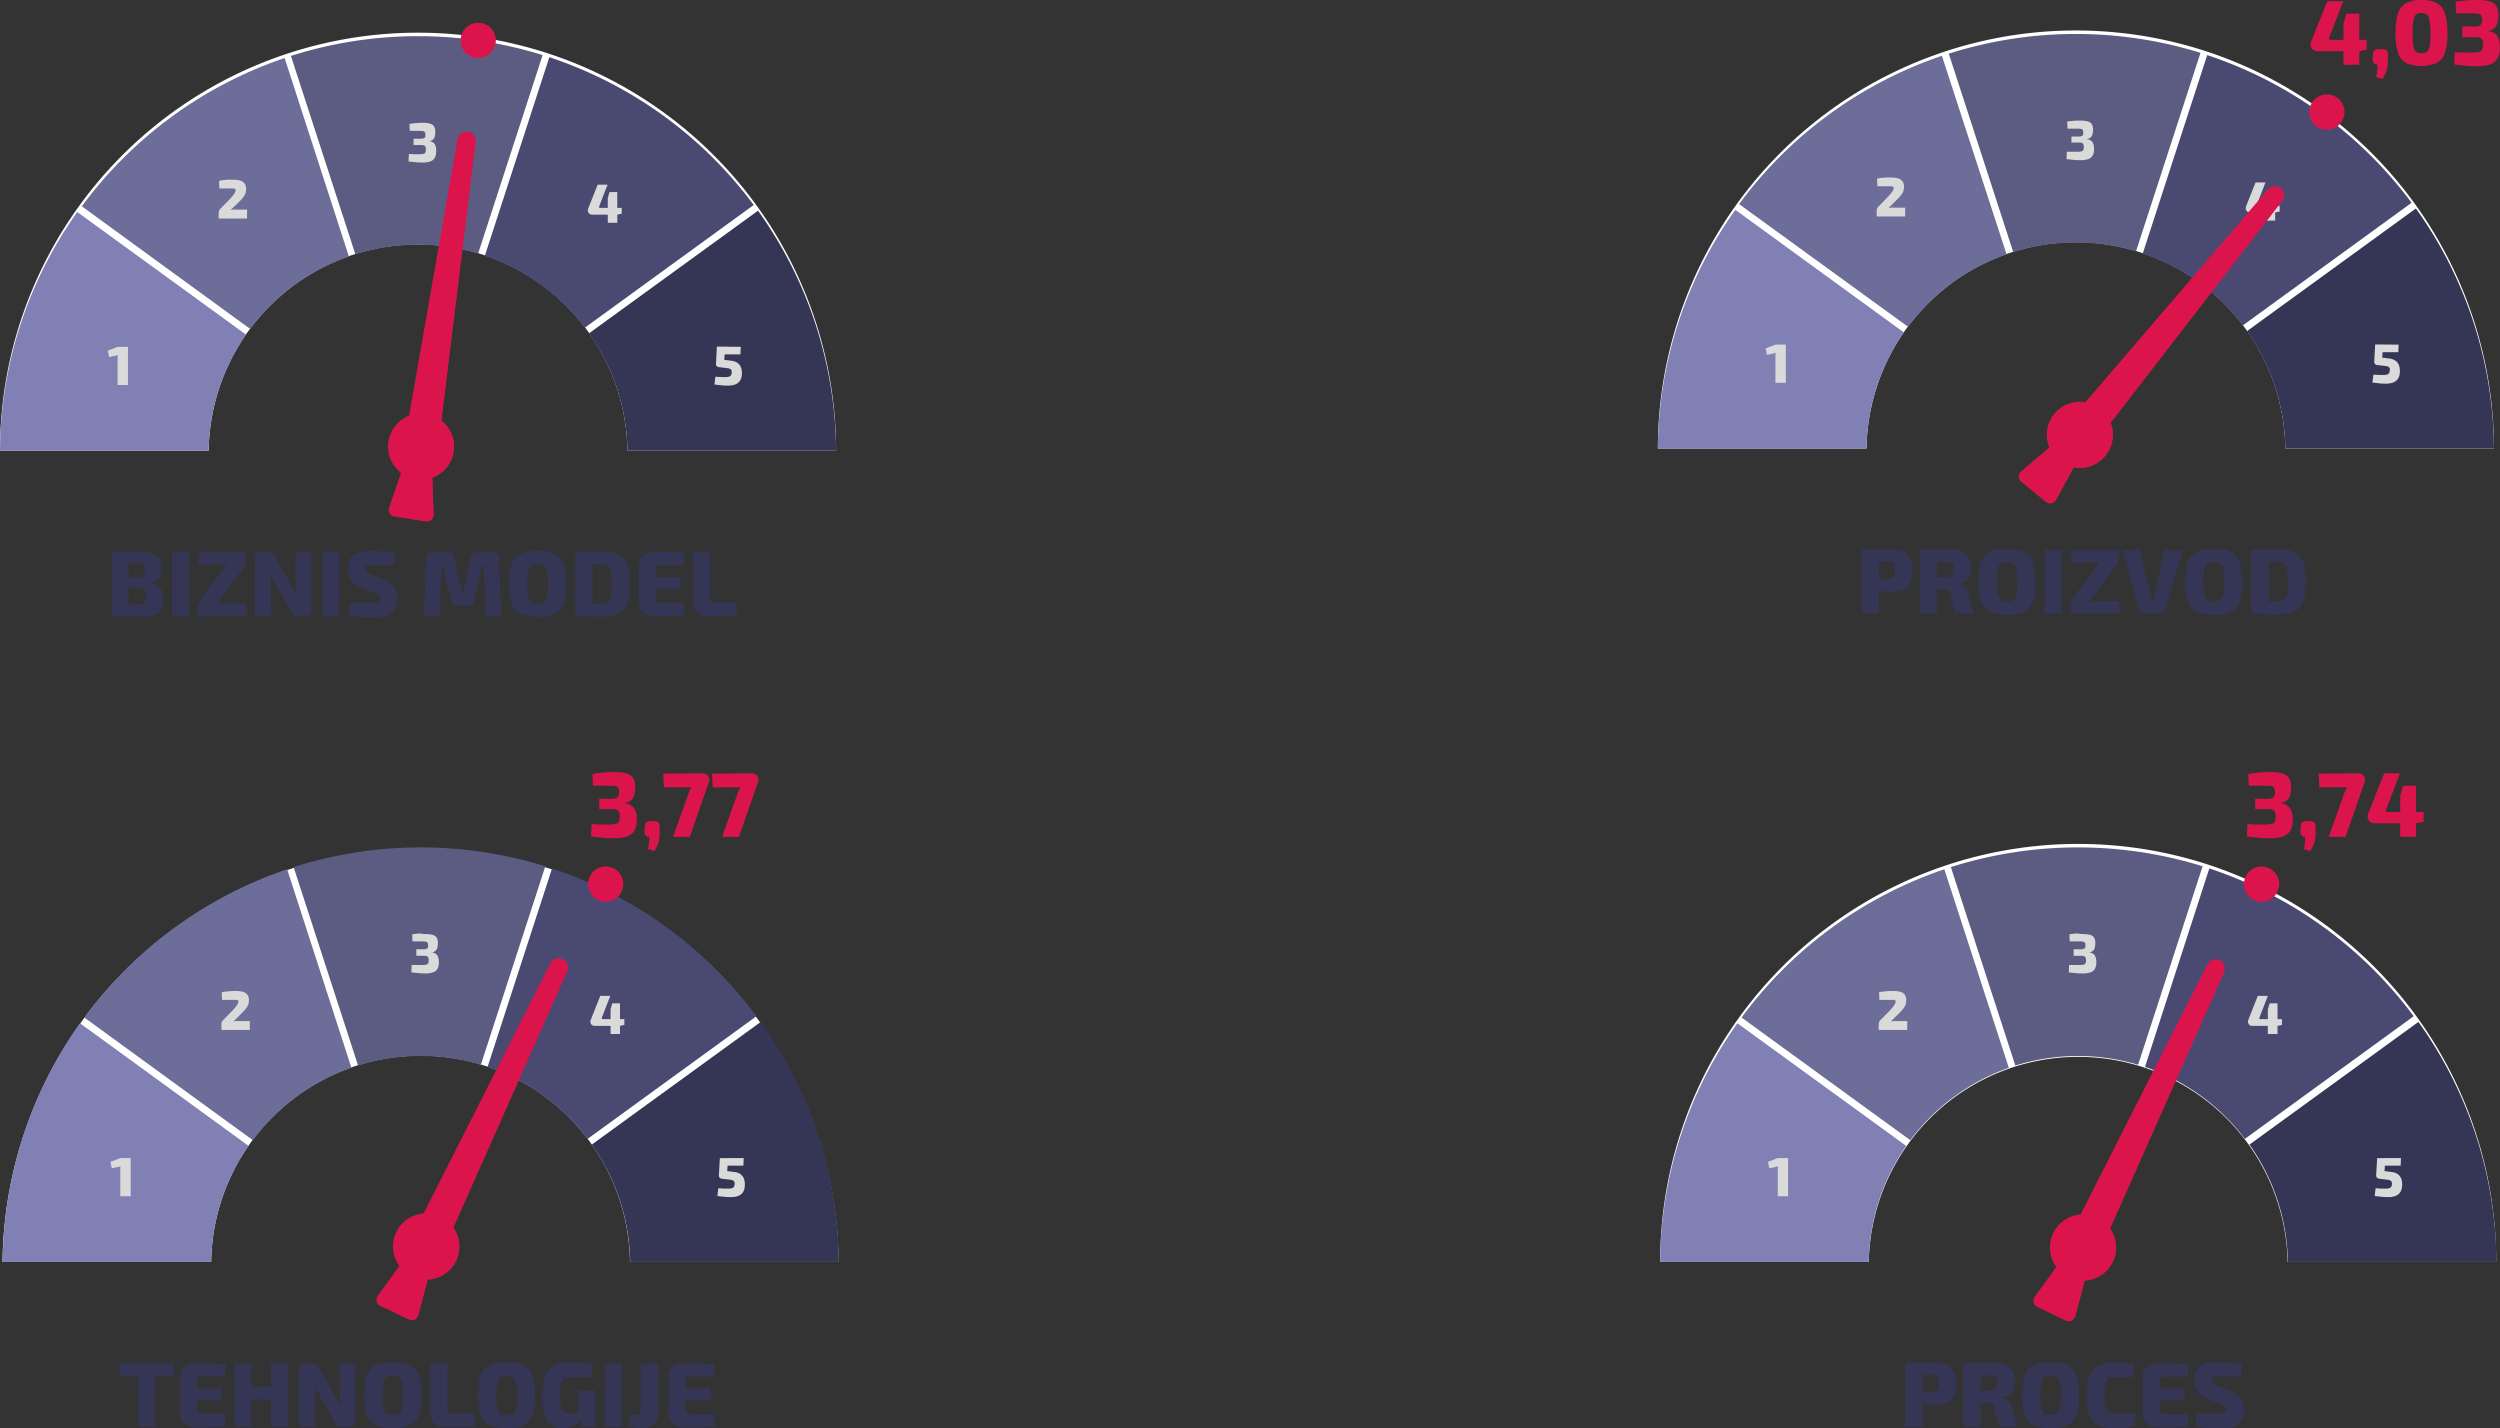 <svg xmlns="http://www.w3.org/2000/svg" viewBox="0 0 544.57 311.12"><rect x="0" y="0" width="544.57" height="311.12" fill="#333333" stroke="none"/><defs><style>.cls-1{isolation:isolate;}.cls-2{fill:#fff;}.cls-3{fill:#8080b5;}.cls-4{fill:#353555;}.cls-5{fill:#494972;}.cls-6{fill:#6d6d99;}.cls-7{fill:#5c5c82;}.cls-8{fill:#db154b;}.cls-9{mix-blend-mode:multiply;}.cls-10{fill:#dadada;}</style></defs><g class="cls-1"><g id="Layer_2" data-name="Layer 2"><g id="Layer_1-2" data-name="Layer 1"><path class="cls-2" d="M45.45,98.18a45.62,45.62,0,0,1,91.23,0h45.44A91.06,91.06,0,0,0,0,98.18Z"/><path class="cls-3" d="M0,98.18H45.45A45.35,45.35,0,0,1,53.6,72.9L16.83,46.18A90.59,90.59,0,0,0,0,98.18Z"/><path class="cls-4" d="M128.32,72.6a45.47,45.47,0,0,1,8.36,25.58h45.44a90.7,90.7,0,0,0-17-52.29Z"/><path class="cls-5" d="M105.62,55.69a45.76,45.76,0,0,1,21.79,15.68l36.77-26.72a91.26,91.26,0,0,0-44.52-32.19Z"/><path class="cls-6" d="M54.5,71.65A45.69,45.69,0,0,1,76,55.88l-14-43.24a91.28,91.28,0,0,0-44.18,32.3Z"/><path class="cls-7" d="M77.41,55.4a45.82,45.82,0,0,1,26.74-.17L118.2,12a91.38,91.38,0,0,0-54.83.18Z"/><path class="cls-8" d="M101.91,28.73a2,2,0,0,0-2.27,1.68L89.11,90.55A7.21,7.21,0,0,0,87.37,103l-2.62,7.6a1.46,1.46,0,0,0,1.16,1.92l3.43.51,3.43.51a1.45,1.45,0,0,0,1.67-1.49l-.29-8a7.2,7.2,0,0,0,2-12.45L103.58,31A2,2,0,0,0,101.91,28.73Z"/><g class="cls-9"><path class="cls-8" d="M94.15,104.05l.29,8a1.45,1.45,0,0,1-1.67,1.49l-3.43-.51,12.57-84.34A2,2,0,0,1,103.59,31L96.12,91.6a7.2,7.2,0,0,1-2,12.45Z"/></g><path class="cls-4" d="M30,120.14a11.85,11.85,0,0,1,3,.31,2.61,2.61,0,0,1,1.59,1.1,4.19,4.19,0,0,1,.49,2.2,3.66,3.66,0,0,1-.58,2.25,2.49,2.49,0,0,1-1.91.89V127a3,3,0,0,1,2.3,1.07,4.54,4.54,0,0,1,.65,2.6,4,4,0,0,1-.51,2.2A2.7,2.7,0,0,1,33.46,134a10.07,10.07,0,0,1-2.77.31H28.2c-.72,0-1.37,0-2-.05s-1.2-.06-1.83-.1l.3-2.52,1.95,0,3.36,0a3.57,3.57,0,0,0,1.11-.13.86.86,0,0,0,.54-.51,3,3,0,0,0,.15-1.08,3.07,3.07,0,0,0-.16-1.14.91.91,0,0,0-.55-.55,3,3,0,0,0-1.13-.16H24.68v-2.26h5.25a3,3,0,0,0,1-.12.76.76,0,0,0,.48-.46,2.75,2.75,0,0,0,.14-1,2.61,2.61,0,0,0-.14-1,.74.74,0,0,0-.5-.44,3.43,3.43,0,0,0-1-.11h-2.1c-.61,0-1.15,0-1.64,0s-1,0-1.41.07l-.3-2.53c.57,0,1.13-.09,1.66-.11l1.77,0Zm-2,.16v13.82H24.4V120.3Z"/><path class="cls-4" d="M41.18,120.3v13.82H37.46V120.3Z"/><path class="cls-4" d="M49.37,123l4.15,0-6.31,8.43-4.14,0Zm4.33,8.43v2.7H43.07v-2.7Zm-.18-11.12V123H43.25V120.3Z"/><path class="cls-4" d="M67.78,120.3v12.5a1.16,1.16,0,0,1-1.3,1.32H64.8a1.25,1.25,0,0,1-.9-.28,3.48,3.48,0,0,1-.59-.82l-3.38-5.89q-.24-.5-.48-1.08a8.38,8.38,0,0,1-.4-1.16h-.18c.05.39.09.78.13,1.19s0,.8,0,1.17v6.87H55.54V121.63a1.17,1.17,0,0,1,1.32-1.33h1.67a1.24,1.24,0,0,1,.88.28,4.26,4.26,0,0,1,.6.83l3.24,5.66a10.47,10.47,0,0,1,.54,1.06c.18.39.34.8.5,1.23h.18c0-.42-.07-.82-.1-1.23s0-.8,0-1.2l0-6.63Z"/><path class="cls-4" d="M73.93,120.3v13.82H70.2V120.3Z"/><path class="cls-4" d="M81.28,120c.71,0,1.49.06,2.34.14a11.5,11.5,0,0,1,2.48.51l-.24,2.44-2.15,0c-.85,0-1.68,0-2.49,0-.31,0-.57,0-.77,0a1.46,1.46,0,0,0-.5.12.49.49,0,0,0-.27.26,1,1,0,0,0-.08.47.89.89,0,0,0,.29.73,3.12,3.12,0,0,0,1,.51l2.58,1a5,5,0,0,1,2.35,1.63,4.33,4.33,0,0,1,.67,2.52,5.89,5.89,0,0,1-.28,2,2.51,2.51,0,0,1-.91,1.26,4.16,4.16,0,0,1-1.66.68,12.27,12.27,0,0,1-2.55.22c-.47,0-1.15,0-2.06-.1a18,18,0,0,1-3-.52l.22-2.64,2.13.05,1.63,0h1.09a5.55,5.55,0,0,0,1-.07.77.77,0,0,0,.5-.26,1,1,0,0,0,.14-.55,1.16,1.16,0,0,0-.1-.54.77.77,0,0,0-.35-.34,3.38,3.38,0,0,0-.67-.28l-2.77-1.11a5.23,5.23,0,0,1-2.32-1.62,4.14,4.14,0,0,1-.68-2.46,5.38,5.38,0,0,1,.3-2,2.62,2.62,0,0,1,.93-1.21,4.35,4.35,0,0,1,1.67-.63A14.93,14.93,0,0,1,81.28,120Z"/><path class="cls-4" d="M107.33,120.3a1.21,1.21,0,0,1,1.35,1.33l.52,12.49h-3.43l-.44-11H105l-1.76,7.75a1.3,1.3,0,0,1-1.44,1.16H99.7a1.34,1.34,0,0,1-1.46-1.16l-1.76-7.75h-.32l-.38,11H92.35l.5-12.49a1.22,1.22,0,0,1,1.35-1.33h3.36A1.31,1.31,0,0,1,99,121.49l1.36,6.14c.07.33.13.66.17,1s.09.68.13,1h.22c.06-.35.1-.69.14-1s.1-.68.16-1l1.33-6.12a1.31,1.31,0,0,1,1.44-1.19Z"/><path class="cls-4" d="M117.13,120a10.94,10.94,0,0,1,2.9.34,4,4,0,0,1,1.92,1.16,4.69,4.69,0,0,1,1.06,2.19,18.73,18.73,0,0,1,0,7,4.68,4.68,0,0,1-1.06,2.2,4,4,0,0,1-1.92,1.15,12.54,12.54,0,0,1-5.8,0,4,4,0,0,1-1.93-1.15,4.77,4.77,0,0,1-1.06-2.2,19.3,19.3,0,0,1,0-7,4.78,4.78,0,0,1,1.06-2.19,4,4,0,0,1,1.93-1.16A11,11,0,0,1,117.13,120Zm0,2.87a2.31,2.31,0,0,0-1.38.36,2.14,2.14,0,0,0-.69,1.3,17.86,17.86,0,0,0,0,5.33,2.17,2.17,0,0,0,.69,1.3,2.81,2.81,0,0,0,2.75,0,2.07,2.07,0,0,0,.68-1.3,18.79,18.79,0,0,0,0-5.33,2,2,0,0,0-.68-1.3A2.3,2.3,0,0,0,117.13,122.89Z"/><path class="cls-4" d="M131,120.1a11,11,0,0,1,2.89.34,4,4,0,0,1,1.92,1.15,4.75,4.75,0,0,1,1.06,2.17,18.25,18.25,0,0,1,0,6.91,4.8,4.8,0,0,1-1.06,2.17A4,4,0,0,1,133.9,134a10.56,10.56,0,0,1-2.89.34q-1.66,0-3.06-.06c-.93,0-1.8-.08-2.63-.14l1.54-2.7c.48,0,1.07.07,1.78.09s1.5,0,2.37,0a2.25,2.25,0,0,0,1.35-.36,2.17,2.17,0,0,0,.69-1.3,17.86,17.86,0,0,0,0-5.33,2.14,2.14,0,0,0-.69-1.3,2.25,2.25,0,0,0-1.35-.36h-4l-1.68-2.59,2.63-.14C128.87,120.12,129.88,120.1,131,120.1Zm-1.93.2v13.82h-3.76V120.3Z"/><path class="cls-4" d="M142.2,120.24h2.37c.81,0,1.61,0,2.39.05s1.5.09,2.15.17l-.18,2.69h-5.17a.92.92,0,0,0-.68.23.82.82,0,0,0-.24.63v6.41a.82.82,0,0,0,.24.63,1,1,0,0,0,.68.23h5.17l.18,2.68c-.65.07-1.37.12-2.15.15s-1.58.06-2.39.06H142.2a3.09,3.09,0,0,1-2.24-.82,2.8,2.8,0,0,1-.86-2.14v-8a2.82,2.82,0,0,1,.86-2.16A3.13,3.13,0,0,1,142.2,120.24Zm-2.74,5.49h8.75v2.55h-8.75Z"/><path class="cls-4" d="M154.68,120.3v10a.77.77,0,0,0,.26.63,1,1,0,0,0,.7.23h4.73l.18,2.82a31.63,31.63,0,0,1-3.17.21l-3.28,0a3.16,3.16,0,0,1-2.34-.84,3,3,0,0,1-.83-2.18V120.3Z"/><path class="cls-10" d="M27.87,75.55v8.32H25.62V78.35c0-.17,0-.34,0-.5a2.64,2.64,0,0,1,.08-.49l-1.94.42-.27-1.41,2.12-.82Z"/><path class="cls-10" d="M50.68,39.15a6.4,6.4,0,0,1,1.56.16,1.93,1.93,0,0,1,1,.6,1.88,1.88,0,0,1,.37,1.25,3.47,3.47,0,0,1-.1.82,2.54,2.54,0,0,1-.38.78,8.43,8.43,0,0,1-.84,1l-2.06,2a3.78,3.78,0,0,1,.57-.1,4,4,0,0,1,.6,0h2.42V47.6H47.64V46.45a1.55,1.55,0,0,1,.07-.5,1.5,1.5,0,0,1,.24-.42l1.89-1.93a11.79,11.79,0,0,0,1.1-1.27,1.73,1.73,0,0,0,.39-.91.31.31,0,0,0-.1-.25.59.59,0,0,0-.3-.11,3.64,3.64,0,0,0-.52,0H49.6l-.81,0-1,0-.08-1.67q.61-.12,1.11-.18c.34,0,.65-.06,1-.07S50.39,39.15,50.68,39.15Z"/><path class="cls-10" d="M92,26.75a6.57,6.57,0,0,1,1.65.17,1.51,1.51,0,0,1,.89.6,2.07,2.07,0,0,1,.28,1.17,4,4,0,0,1-.11,1,1.41,1.41,0,0,1-.39.71,1.51,1.51,0,0,1-.84.35v0a1.71,1.71,0,0,1,1.22.63A2.76,2.76,0,0,1,95,32.92a3,3,0,0,1-.28,1.42,1.72,1.72,0,0,1-.94.81A5.28,5.28,0,0,1,92,35.4c-.5,0-1,0-1.52-.07s-1-.1-1.49-.16l.07-1.62c.35,0,.66,0,.91.05l.72,0h.68a3.63,3.63,0,0,0,.85-.08.58.58,0,0,0,.42-.29,1.37,1.37,0,0,0,.12-.64A1.75,1.75,0,0,0,92.7,32a.59.59,0,0,0-.32-.32,1.67,1.67,0,0,0-.7-.09H90.09V30.22h1.59a1.6,1.6,0,0,0,.55-.07.53.53,0,0,0,.42-.47,2.25,2.25,0,0,0,0-.38,1,1,0,0,0-.11-.5.46.46,0,0,0-.33-.23,2.83,2.83,0,0,0-.67-.06H89.26L89.19,27c.47-.08.93-.14,1.4-.18S91.51,26.75,92,26.75Z"/><path class="cls-10" d="M132.35,40.22l-1.83,4.72a.24.24,0,0,0,0,.25.27.27,0,0,0,.22.09h4.69v1.27l-1,.21H129a.93.93,0,0,1-.58-.18.85.85,0,0,1-.33-.47.93.93,0,0,1,0-.59l2.1-5.3Zm2.11,1.62v6.69h-2.07V43.14l.37-1.3Z"/><path class="cls-10" d="M161.36,75.55l-.08,1.65h-3.43l-.08,1.18,1.39.18a3.43,3.43,0,0,1,1.21.32,2.11,2.11,0,0,1,1.13,1.45,4.37,4.37,0,0,1,.11,1,4,4,0,0,1-.14,1,2.17,2.17,0,0,1-.49.86,2.29,2.29,0,0,1-.93.59,4.42,4.42,0,0,1-1.48.21c-.41,0-.88,0-1.39-.06s-1-.1-1.56-.18l.21-1.69,1.16.07c.37,0,.7,0,1,0a2.69,2.69,0,0,0,.85-.1.75.75,0,0,0,.41-.32,1.19,1.19,0,0,0,.13-.54.92.92,0,0,0-.06-.49.57.57,0,0,0-.25-.3,1.36,1.36,0,0,0-.47-.17c-.2,0-.43-.06-.72-.08l-1.3-.16a.7.7,0,0,1-.47-.24.68.68,0,0,1-.16-.49l.21-3.75Z"/><circle class="cls-8" cx="104.17" cy="8.8" r="3.84"/><path class="cls-2" d="M406.58,97.7a45.62,45.62,0,0,1,91.23,0h45.44a91.06,91.06,0,0,0-182.12,0Z"/><path class="cls-3" d="M361.13,97.7h45.45a45.35,45.35,0,0,1,8.15-25.28L378,45.7A90.62,90.62,0,0,0,361.13,97.7Z"/><path class="cls-4" d="M489.45,72.13a45.41,45.41,0,0,1,8.36,25.57h45.44a90.63,90.63,0,0,0-17-52.29Z"/><path class="cls-5" d="M466.75,55.21a45.82,45.82,0,0,1,21.79,15.68l36.77-26.72A91.26,91.26,0,0,0,480.79,12Z"/><path class="cls-6" d="M415.63,71.18a45.56,45.56,0,0,1,21.46-15.77L423,12.16a91.28,91.28,0,0,0-44.18,32.3Z"/><path class="cls-7" d="M438.54,54.92a45.82,45.82,0,0,1,26.74-.17l14.05-43.24a91.58,91.58,0,0,0-54.83.18Z"/><path class="cls-4" d="M411.12,119.62a10,10,0,0,1,3.26.42,2.82,2.82,0,0,1,1.69,1.41,6.44,6.44,0,0,1,.5,2.8,6.8,6.8,0,0,1-.47,2.8,2.69,2.69,0,0,1-1.56,1.39,8.45,8.45,0,0,1-2.9.4c-.64,0-1.28,0-1.91-.09s-1.23-.14-1.77-.24-1-.21-1.41-.32a5.68,5.68,0,0,1-.8-.29l.06-1.77H411a3.2,3.2,0,0,0,1.08-.17.89.89,0,0,0,.53-.56,3.44,3.44,0,0,0,.15-1.15,3.64,3.64,0,0,0-.15-1.18.91.91,0,0,0-.53-.57,3,3,0,0,0-1.08-.15l-3.32,0c-.93,0-1.55,0-1.89.08l-.3-2.62c.59-.07,1.14-.12,1.66-.14s1.09,0,1.71,0Zm-1.82.21v13.81h-3.77V119.83Z"/><path class="cls-4" d="M423.82,119.62A10.61,10.61,0,0,1,427,120a3.07,3.07,0,0,1,1.79,1.27,4.64,4.64,0,0,1,.57,2.51,4.75,4.75,0,0,1-.25,1.6,2.38,2.38,0,0,1-.85,1.17,3.25,3.25,0,0,1-1.64.58v.12a2.3,2.3,0,0,1,.81.24,2.19,2.19,0,0,1,.8.65,2.69,2.69,0,0,1,.53,1.23l1.15,4.26h-3.95l-1-4.14a1.33,1.33,0,0,0-.44-.85,1.55,1.55,0,0,0-.88-.21c-1,0-1.76,0-2.39,0l-1.59,0-1.23-.06.06-2.63h5.25a3.25,3.25,0,0,0,1.11-.14.9.9,0,0,0,.55-.51,3.43,3.43,0,0,0,0-2.07.91.91,0,0,0-.55-.5,3.53,3.53,0,0,0-1.11-.14l-3.36,0c-.91,0-1.54,0-1.87.06l-.3-2.6c.59-.07,1.14-.12,1.66-.14s1.09,0,1.71,0Zm-1.93.21v13.81h-3.68V119.83Z"/><path class="cls-4" d="M437.2,119.54a10.5,10.5,0,0,1,2.9.35A4,4,0,0,1,442,121a4.69,4.69,0,0,1,1.06,2.19,19.3,19.3,0,0,1,0,7,4.68,4.68,0,0,1-1.06,2.2,4,4,0,0,1-1.92,1.15,12.54,12.54,0,0,1-5.8,0,4,4,0,0,1-1.93-1.15,4.68,4.68,0,0,1-1.06-2.2,19.3,19.3,0,0,1,0-7,4.69,4.69,0,0,1,1.06-2.19,4,4,0,0,1,1.93-1.15A10.5,10.5,0,0,1,437.2,119.54Zm0,2.87a2.31,2.31,0,0,0-1.38.36,2.14,2.14,0,0,0-.69,1.3,17.86,17.86,0,0,0,0,5.33,2.14,2.14,0,0,0,.69,1.3,2.81,2.81,0,0,0,2.75,0,2.09,2.09,0,0,0,.68-1.3,18.79,18.79,0,0,0,0-5.33,2.09,2.09,0,0,0-.68-1.3A2.3,2.3,0,0,0,437.2,122.41Z"/><path class="cls-4" d="M449.13,119.83v13.81h-3.72V119.83Z"/><path class="cls-4" d="M457.32,122.51l4.15,0L455.16,131l-4.15,0Zm4.33,8.43v2.7H451v-2.7Zm-.18-11.11v2.7H451.19v-2.7Z"/><path class="cls-4" d="M475.39,119.83l-3.55,12.79a1.29,1.29,0,0,1-.47.74,1.26,1.26,0,0,1-.83.28H467.2a1.33,1.33,0,0,1-.86-.28,1.26,1.26,0,0,1-.45-.74l-3.56-12.79h3.86l2.13,9.43c.05.25.1.51.16.78s.1.53.14.78h.48c0-.25.09-.51.14-.78s.11-.53.16-.78l2.12-9.43Z"/><path class="cls-4" d="M482.24,119.54a10.5,10.5,0,0,1,2.9.35,4,4,0,0,1,1.92,1.15,4.69,4.69,0,0,1,1.06,2.19,18.73,18.73,0,0,1,0,7,4.68,4.68,0,0,1-1.06,2.2,4,4,0,0,1-1.92,1.15,12.54,12.54,0,0,1-5.8,0,4,4,0,0,1-1.93-1.15,4.77,4.77,0,0,1-1.06-2.2,19.3,19.3,0,0,1,0-7,4.78,4.78,0,0,1,1.06-2.19,4,4,0,0,1,1.93-1.15A10.55,10.55,0,0,1,482.24,119.54Zm0,2.87a2.31,2.31,0,0,0-1.38.36,2.14,2.14,0,0,0-.69,1.3,17.86,17.86,0,0,0,0,5.33,2.14,2.14,0,0,0,.69,1.3,2.81,2.81,0,0,0,2.75,0,2,2,0,0,0,.68-1.3,18.79,18.79,0,0,0,0-5.33,2,2,0,0,0-.68-1.3A2.3,2.3,0,0,0,482.24,122.41Z"/><path class="cls-4" d="M496.12,119.62A10.48,10.48,0,0,1,499,120a4,4,0,0,1,1.92,1.14,4.8,4.8,0,0,1,1.06,2.17,18.25,18.25,0,0,1,0,6.91,4.8,4.8,0,0,1-1.06,2.17A4,4,0,0,1,499,133.5a10.51,10.51,0,0,1-2.89.34c-1.11,0-2.13,0-3.06-.05s-1.8-.09-2.63-.15l1.54-2.7c.48,0,1.07.07,1.78.09s1.5,0,2.37,0a2.25,2.25,0,0,0,1.35-.36,2.09,2.09,0,0,0,.69-1.3,17.86,17.86,0,0,0,0-5.33,2.09,2.09,0,0,0-.69-1.3,2.25,2.25,0,0,0-1.35-.36h-4l-1.68-2.58c.84-.06,1.72-.1,2.63-.14S495,119.62,496.12,119.62Zm-1.93.21v13.81h-3.76V119.83Z"/><path class="cls-10" d="M389,75.07v8.32h-2.26V77.87c0-.17,0-.34,0-.5a2.64,2.64,0,0,1,.08-.49l-1.94.42-.27-1.41,2.12-.82Z"/><path class="cls-10" d="M411.81,38.67a6.4,6.4,0,0,1,1.56.16,1.93,1.93,0,0,1,1,.6,1.88,1.88,0,0,1,.37,1.25,3.47,3.47,0,0,1-.1.82,2.33,2.33,0,0,1-.38.78,8.43,8.43,0,0,1-.84,1l-2.06,2.05a4.15,4.15,0,0,1,.58-.1,3.81,3.81,0,0,1,.59,0H415v1.92h-6.21V46a1.55,1.55,0,0,1,.07-.5,1.5,1.5,0,0,1,.24-.42L411,43.12a11.79,11.79,0,0,0,1.1-1.27,1.76,1.76,0,0,0,.4-.91.35.35,0,0,0-.11-.25.59.59,0,0,0-.3-.11,3.64,3.64,0,0,0-.52,0h-.81l-.81,0-1,0-.08-1.67q.62-.12,1.11-.18c.34,0,.66-.06,1-.07S411.52,38.67,411.81,38.67Z"/><path class="cls-10" d="M453.1,26.27a6.57,6.57,0,0,1,1.65.17,1.57,1.57,0,0,1,.9.6,2.16,2.16,0,0,1,.27,1.17,4,4,0,0,1-.11,1,1.41,1.41,0,0,1-.39.71,1.51,1.51,0,0,1-.83.35v.05a1.66,1.66,0,0,1,1.21.64,2.7,2.7,0,0,1,.34,1.45,2.9,2.9,0,0,1-.28,1.43,1.75,1.75,0,0,1-.94.8,5.28,5.28,0,0,1-1.77.25c-.5,0-1,0-1.52-.07s-1-.1-1.49-.16l.07-1.61c.36,0,.66,0,.91,0l.72,0h.69a4.38,4.38,0,0,0,.84-.07.61.61,0,0,0,.42-.3,1.37,1.37,0,0,0,.12-.64,1.8,1.8,0,0,0-.08-.58.59.59,0,0,0-.32-.32,1.67,1.67,0,0,0-.7-.09h-1.59V29.74h1.59a1.6,1.6,0,0,0,.55-.07.64.64,0,0,0,.3-.18.59.59,0,0,0,.12-.29,2.17,2.17,0,0,0,0-.38,1.07,1.07,0,0,0-.1-.5.54.54,0,0,0-.34-.23,2.79,2.79,0,0,0-.66-.06h-2.32l-.07-1.54c.47-.08.93-.14,1.4-.18S452.65,26.27,453.1,26.27Z"/><path class="cls-10" d="M493.48,39.74l-1.83,4.72a.23.23,0,0,0,.23.34h4.69v1.28l-1,.2h-5.44a1,1,0,0,1-.58-.17.92.92,0,0,1-.33-.47,1,1,0,0,1,0-.6l2.1-5.3Zm2.11,1.63v6.68h-2.07V42.67l.37-1.3Z"/><path class="cls-10" d="M522.49,75.07l-.07,1.65H519l-.08,1.18,1.39.18a3.43,3.43,0,0,1,1.21.32,2.44,2.44,0,0,1,.75.62,2.29,2.29,0,0,1,.38.84,4.21,4.21,0,0,1,.11,1,4,4,0,0,1-.14,1.05,2.21,2.21,0,0,1-.49.87,2.39,2.39,0,0,1-.93.58,4.42,4.42,0,0,1-1.48.21c-.41,0-.88,0-1.39-.06s-1-.1-1.56-.18L517,81.6l1.16.07c.37,0,.7,0,1,0a2.69,2.69,0,0,0,.85-.1.71.71,0,0,0,.41-.32,1.16,1.16,0,0,0,.13-.54,1,1,0,0,0,0-.49.64.64,0,0,0-.26-.3,1.36,1.36,0,0,0-.47-.17l-.71-.08-1.31-.16a.7.7,0,0,1-.47-.24.68.68,0,0,1-.16-.49l.21-3.75Z"/><path class="cls-8" d="M510.43.28l-3.05,7.85a.39.39,0,0,0,0,.41.43.43,0,0,0,.36.15h7.79v2.13l-1.6.34H504.9a1.59,1.59,0,0,1-1-.29,1.5,1.5,0,0,1-.48-1.78L506.94.28Zm3.5,2.7V14.1h-3.44V5.15L511.11,3Z"/><path class="cls-8" d="M518.86,10.7a1.43,1.43,0,0,1,1,.26,1.54,1.54,0,0,1,.29,1v1.28a8.32,8.32,0,0,1-.14,1.59,5.82,5.82,0,0,1-.41,1.26,7.83,7.83,0,0,1-.65,1.11l-1.39-.44a6.2,6.2,0,0,0,.26-1.31c0-.43.07-.88.08-1.35-.68,0-1-.37-1.06-1.12l.06-1a1.54,1.54,0,0,1,.29-1,1.4,1.4,0,0,1,1-.26Z"/><path class="cls-8" d="M527.45,0a7,7,0,0,1,3.34.67,3.84,3.84,0,0,1,1.78,2.24,13.31,13.31,0,0,1,.55,4.28,13.31,13.31,0,0,1-.55,4.28,3.84,3.84,0,0,1-1.78,2.24,8.64,8.64,0,0,1-6.67,0,3.83,3.83,0,0,1-1.77-2.24,14,14,0,0,1-.53-4.28,14,14,0,0,1,.53-4.28A3.83,3.83,0,0,1,524.12.67,7,7,0,0,1,527.45,0Zm0,2.84a2.24,2.24,0,0,0-.93.17,1.2,1.2,0,0,0-.58.63A4,4,0,0,0,525.63,5c-.06.57-.08,1.32-.08,2.24s0,1.67.08,2.24a4.13,4.13,0,0,0,.29,1.32,1.22,1.22,0,0,0,.58.62,2.24,2.24,0,0,0,.93.17,2.39,2.39,0,0,0,1-.17,1.29,1.29,0,0,0,.6-.62,4.06,4.06,0,0,0,.31-1.32,22.35,22.35,0,0,0,.09-2.24A22.35,22.35,0,0,0,529.3,5,3.92,3.92,0,0,0,529,3.64a1.27,1.27,0,0,0-.6-.63A2.39,2.39,0,0,0,527.43,2.84Z"/><path class="cls-8" d="M539.52,0a10.59,10.59,0,0,1,2.75.29,2.48,2.48,0,0,1,1.48,1,3.5,3.5,0,0,1,.46,1.94A7.27,7.27,0,0,1,544,4.94a2.37,2.37,0,0,1-.66,1.18,2.52,2.52,0,0,1-1.38.59v.08a2.8,2.8,0,0,1,2,1,4.44,4.44,0,0,1,.57,2.41,5,5,0,0,1-.46,2.38A2.82,2.82,0,0,1,542.54,14a8.41,8.41,0,0,1-2.94.42c-.82,0-1.66,0-2.52-.11s-1.68-.16-2.48-.27l.12-2.68,1.51.08,1.19,0h1.14a6.46,6.46,0,0,0,1.41-.12,1.06,1.06,0,0,0,.7-.49,2.39,2.39,0,0,0,.2-1.08,2.78,2.78,0,0,0-.14-1,1,1,0,0,0-.53-.53A3,3,0,0,0,539,8.11l-2.64,0V5.77H539a3.08,3.08,0,0,0,.91-.11,1.19,1.19,0,0,0,.5-.3,1.17,1.17,0,0,0,.21-.48,4.23,4.23,0,0,0,.05-.63,2,2,0,0,0-.18-.84A.85.85,0,0,0,540,3a5.12,5.12,0,0,0-1.11-.1H535L534.9.38c.77-.13,1.55-.23,2.32-.29S538.76,0,539.52,0Z"/><circle class="cls-8" cx="506.86" cy="24.41" r="3.84"/><path class="cls-2" d="M407.07,274.89a45.63,45.63,0,0,1,91.24,0h45.44a91.06,91.06,0,0,0-182.12,0Z"/><path class="cls-3" d="M361.63,274.89h45.44a45.43,45.43,0,0,1,8.16-25.28l-36.78-26.72A90.68,90.68,0,0,0,361.63,274.89Z"/><path class="cls-4" d="M490,249.32a45.41,45.41,0,0,1,8.36,25.57h45.44a90.64,90.64,0,0,0-17-52.29Z"/><path class="cls-5" d="M467.24,232.4A45.8,45.8,0,0,1,489,248.08l36.77-26.72a91.26,91.26,0,0,0-44.52-32.19Z"/><path class="cls-6" d="M416.12,248.37a45.72,45.72,0,0,1,21.46-15.77l-14.05-43.25a91.3,91.3,0,0,0-44.17,32.3Z"/><path class="cls-7" d="M439,232.11a45.82,45.82,0,0,1,26.74-.17l14.05-43.24a91.62,91.62,0,0,0-54.84.18Z"/><path class="cls-4" d="M420.62,296.82a10.15,10.15,0,0,1,3.26.41,2.77,2.77,0,0,1,1.68,1.41,6.29,6.29,0,0,1,.5,2.8,6.61,6.61,0,0,1-.47,2.8,2.67,2.67,0,0,1-1.55,1.39,8.49,8.49,0,0,1-2.9.4q-1,0-1.92-.09t-1.77-.24c-.55-.1-1-.21-1.4-.32a5.23,5.23,0,0,1-.8-.29l.06-1.77h5.23a3.29,3.29,0,0,0,1.08-.17.89.89,0,0,0,.53-.56,3.44,3.44,0,0,0,.15-1.15,3.64,3.64,0,0,0-.15-1.18.91.91,0,0,0-.53-.57,3.11,3.11,0,0,0-1.08-.15l-3.33,0c-.92,0-1.55,0-1.88.08L415,297c.59-.07,1.14-.12,1.66-.14s1.09-.05,1.7-.05Zm-1.83.2v13.81H415V297Z"/><path class="cls-4" d="M433.31,296.82a10.72,10.72,0,0,1,3.17.38,3.1,3.1,0,0,1,1.79,1.27,4.64,4.64,0,0,1,.57,2.51,4.75,4.75,0,0,1-.25,1.6,2.4,2.4,0,0,1-.85,1.17,3.25,3.25,0,0,1-1.64.58v.12a2.3,2.3,0,0,1,.81.24,2.28,2.28,0,0,1,.8.65,2.8,2.8,0,0,1,.53,1.23l1.14,4.26h-3.94l-1-4.14a1.33,1.33,0,0,0-.44-.85,1.52,1.52,0,0,0-.88-.21c-1,0-1.75,0-2.38,0l-1.59,0-1.23-.06.06-2.63h5.24a3.25,3.25,0,0,0,1.11-.14.89.89,0,0,0,.56-.51,3.43,3.43,0,0,0,0-2.07.9.9,0,0,0-.56-.5,3.53,3.53,0,0,0-1.11-.14l-3.35,0c-.92,0-1.54,0-1.87.06l-.3-2.6c.58-.07,1.14-.12,1.66-.14s1.09-.05,1.71-.05Zm-1.92.2v13.81h-3.68V297Z"/><path class="cls-4" d="M446.69,296.74a10.56,10.56,0,0,1,2.91.34,4.07,4.07,0,0,1,1.92,1.15,4.78,4.78,0,0,1,1.06,2.19,19.3,19.3,0,0,1,0,7,4.77,4.77,0,0,1-1.06,2.2,4.07,4.07,0,0,1-1.92,1.15,12.19,12.19,0,0,1-5.8,0,4,4,0,0,1-1.93-1.15,4.78,4.78,0,0,1-1.07-2.2,19.3,19.3,0,0,1,0-7,4.79,4.79,0,0,1,1.07-2.19,4,4,0,0,1,1.93-1.15A10.51,10.51,0,0,1,446.69,296.74Zm0,2.86a2.28,2.28,0,0,0-1.37.36,2,2,0,0,0-.69,1.3,17.86,17.86,0,0,0,0,5.33,2,2,0,0,0,.69,1.3,2.79,2.79,0,0,0,2.74,0,2,2,0,0,0,.68-1.3,18.79,18.79,0,0,0,0-5.33,2,2,0,0,0-.68-1.3A2.26,2.26,0,0,0,446.69,299.6Z"/><path class="cls-4" d="M460.53,296.78c.69,0,1.29,0,1.77.06s.94.09,1.35.16a10.52,10.52,0,0,1,1.25.28l-.28,2.76c-.46,0-.88,0-1.27-.05l-1.24,0h-1.58a2.13,2.13,0,0,0-1.29.34,1.93,1.93,0,0,0-.65,1.2,16.43,16.43,0,0,0,0,4.85,1.93,1.93,0,0,0,.65,1.2,2.13,2.13,0,0,0,1.29.34c1,0,1.79,0,2.43,0s1.3-.07,2-.14l.28,2.74a11,11,0,0,1-2.06.49,20.9,20.9,0,0,1-2.61.14,7.72,7.72,0,0,1-3.55-.7,4,4,0,0,1-1.93-2.25,15.28,15.28,0,0,1,0-8.41,4,4,0,0,1,1.93-2.25A7.73,7.73,0,0,1,460.53,296.78Z"/><path class="cls-4" d="M469.84,297h2.38c.8,0,1.6,0,2.38.05s1.5.09,2.15.17l-.18,2.68h-5.16a1,1,0,0,0-.69.23.82.82,0,0,0-.24.63v6.41a.82.82,0,0,0,.24.63,1,1,0,0,0,.69.23h5.16l.18,2.68c-.65.07-1.37.12-2.15.16s-1.58.05-2.38.05l-2.38,0a3.1,3.1,0,0,1-2.24-.83,2.82,2.82,0,0,1-.86-2.14v-8a2.83,2.83,0,0,1,.86-2.15A3.13,3.13,0,0,1,469.84,297Zm-2.74,5.48h8.75V305H467.1Z"/><path class="cls-4" d="M483.54,296.74c.71,0,1.49.06,2.35.14a11.48,11.48,0,0,1,2.48.5l-.24,2.44-2.16,0-2.49,0c-.31,0-.56,0-.77,0a1.53,1.53,0,0,0-.5.12.53.53,0,0,0-.27.26,1.17,1.17,0,0,0-.08.47.91.91,0,0,0,.29.73,3.23,3.23,0,0,0,1,.51l2.58,1a5,5,0,0,1,2.36,1.64,4.28,4.28,0,0,1,.67,2.51,5.89,5.89,0,0,1-.28,2,2.52,2.52,0,0,1-.91,1.26,4.36,4.36,0,0,1-1.67.69,12.86,12.86,0,0,1-2.55.22c-.47,0-1.15,0-2.05-.1a19.32,19.32,0,0,1-3.06-.53l.22-2.64,2.14,0,1.62,0h1.09a5.48,5.48,0,0,0,1-.07.77.77,0,0,0,.5-.26.88.88,0,0,0,.14-.55,1.16,1.16,0,0,0-.1-.54.77.77,0,0,0-.35-.34,3.76,3.76,0,0,0-.67-.28l-2.76-1.1a5.26,5.26,0,0,1-2.32-1.63,4,4,0,0,1-.69-2.46,5.42,5.42,0,0,1,.3-2,2.63,2.63,0,0,1,.94-1.2,4,4,0,0,1,1.67-.63A13.83,13.83,0,0,1,483.54,296.74Z"/><path class="cls-10" d="M389.5,252.26v8.32h-2.25v-5.52c0-.17,0-.34,0-.5a2.63,2.63,0,0,1,.07-.49l-1.94.42-.26-1.41,2.12-.82Z"/><path class="cls-10" d="M412.31,215.86a6.51,6.51,0,0,1,1.56.16,1.93,1.93,0,0,1,1,.6,1.9,1.9,0,0,1,.36,1.25,3.49,3.49,0,0,1-.09.82,2.54,2.54,0,0,1-.38.78,7.67,7.67,0,0,1-.84,1l-2.06,2.05a3.78,3.78,0,0,1,.57-.1,4,4,0,0,1,.6,0h2.42v1.93h-6.22v-1.16a1.44,1.44,0,0,1,.08-.49,1.09,1.09,0,0,1,.24-.43l1.89-1.92a12.54,12.54,0,0,0,1.09-1.28,1.69,1.69,0,0,0,.4-.9.32.32,0,0,0-.11-.26.52.52,0,0,0-.29-.11,3.7,3.7,0,0,0-.53,0h-.8l-.81,0-1,0-.08-1.66q.62-.12,1.11-.18c.33,0,.65-.07,1-.08S412,215.86,412.31,215.86Z"/><path class="cls-10" d="M453.6,203.46a6.57,6.57,0,0,1,1.65.17,1.51,1.51,0,0,1,.89.6,2.07,2.07,0,0,1,.28,1.17,4.45,4.45,0,0,1-.11,1,1.35,1.35,0,0,1-.4.71,1.56,1.56,0,0,1-.83.36v0a1.64,1.64,0,0,1,1.21.64,2.71,2.71,0,0,1,.35,1.45,3.11,3.11,0,0,1-.28,1.43,1.73,1.73,0,0,1-.95.8,4.94,4.94,0,0,1-1.76.25c-.5,0-1,0-1.52-.07s-1-.09-1.49-.16l.07-1.61.91,0H453a3.85,3.85,0,0,0,.85-.07.61.61,0,0,0,.42-.3,1.37,1.37,0,0,0,.12-.64,1.53,1.53,0,0,0-.09-.58.56.56,0,0,0-.32-.32,1.59,1.59,0,0,0-.69-.09h-1.59v-1.42h1.59a1.63,1.63,0,0,0,.55-.07.56.56,0,0,0,.29-.18.52.52,0,0,0,.13-.29,2.17,2.17,0,0,0,0-.38,1.06,1.06,0,0,0-.11-.5.49.49,0,0,0-.33-.23,2.83,2.83,0,0,0-.67-.06h-2.31l-.07-1.54c.46-.08.93-.14,1.4-.18S453.14,203.46,453.6,203.46Z"/><path class="cls-10" d="M494,216.93l-1.83,4.72a.24.24,0,0,0,0,.25.27.27,0,0,0,.22.09h4.68v1.28l-1,.2h-5.45a1,1,0,0,1-.58-.17.91.91,0,0,1-.32-.47.89.89,0,0,1,0-.6l2.09-5.3Zm2.11,1.63v6.68H494v-5.38l.38-1.3Z"/><path class="cls-10" d="M523,252.26l-.07,1.65h-3.43l-.09,1.18,1.4.19a3.29,3.29,0,0,1,1.21.31,2.19,2.19,0,0,1,.74.63,2.05,2.05,0,0,1,.39.83,4.21,4.21,0,0,1,.11,1,3.6,3.6,0,0,1-.15,1.05,2.09,2.09,0,0,1-.49.87,2.17,2.17,0,0,1-.92.58,4.42,4.42,0,0,1-1.48.21c-.42,0-.88,0-1.39-.06s-1-.1-1.56-.18l.2-1.69,1.17.08,1,0a2.59,2.59,0,0,0,.84-.1.71.71,0,0,0,.41-.31,1.23,1.23,0,0,0,.14-.55,1.2,1.2,0,0,0-.06-.49.68.68,0,0,0-.26-.3,1.13,1.13,0,0,0-.47-.16l-.71-.09-1.3-.15a.75.75,0,0,1-.47-.25.67.67,0,0,1-.17-.49l.22-3.75Z"/><path class="cls-8" d="M494.38,168.18a10.56,10.56,0,0,1,2.74.29,2.45,2.45,0,0,1,1.48,1,3.5,3.5,0,0,1,.46,1.94,7.27,7.27,0,0,1-.18,1.72,2.37,2.37,0,0,1-.66,1.18,2.59,2.59,0,0,1-1.38.59V175a2.71,2.71,0,0,1,2,1.05,4.42,4.42,0,0,1,.57,2.41,4.88,4.88,0,0,1-.46,2.38,2.86,2.86,0,0,1-1.57,1.33,8.38,8.38,0,0,1-2.93.42c-.83,0-1.67,0-2.53-.11s-1.68-.17-2.48-.27l.12-2.69c.59,0,1.09.07,1.51.08l1.19,0h1.15a6.36,6.36,0,0,0,1.4-.12,1,1,0,0,0,.7-.49,2.31,2.31,0,0,0,.2-1.07,2.78,2.78,0,0,0-.14-1,1,1,0,0,0-.53-.53,3,3,0,0,0-1.15-.15l-2.65,0V174h2.65a3.13,3.13,0,0,0,.91-.11,1.21,1.21,0,0,0,.49-.3,1.16,1.16,0,0,0,.21-.49,4,4,0,0,0,.05-.63,2.1,2.1,0,0,0-.18-.84.88.88,0,0,0-.55-.38,5.12,5.12,0,0,0-1.11-.1h-3.85l-.12-2.56a23,23,0,0,1,2.32-.29Q493.24,168.18,494.38,168.18Z"/><path class="cls-8" d="M503.11,178.87a1.36,1.36,0,0,1,1,.27,1.44,1.44,0,0,1,.29,1v1.29a8.32,8.32,0,0,1-.14,1.59,5.32,5.32,0,0,1-.41,1.26,7.83,7.83,0,0,1-.65,1.11l-1.38-.44a6.9,6.9,0,0,0,.26-1.31c0-.43.06-.89.08-1.35-.68,0-1-.38-1.06-1.12l.06-1a1.44,1.44,0,0,1,.29-1,1.32,1.32,0,0,1,.95-.27Z"/><path class="cls-8" d="M513.66,168.46a1.6,1.6,0,0,1,.92.25,1.23,1.23,0,0,1,.52.67,1.34,1.34,0,0,1,0,.92l-4.18,12h-3.67l3.35-9.36c.08-.24.17-.48.28-.73a4.58,4.58,0,0,1,.4-.71h-6.05l-.16-3Z"/><path class="cls-8" d="M522.78,168.46l-3,7.85a.39.39,0,0,0,0,.41.43.43,0,0,0,.36.15h7.79V179l-1.6.34h-9a1.52,1.52,0,0,1-1-.29,1.36,1.36,0,0,1-.54-.78,1.41,1.41,0,0,1,.06-1l3.48-8.81Zm3.5,2.7v11.12h-3.44v-8.95l.62-2.17Z"/><circle class="cls-8" cx="492.63" cy="192.59" r="3.84"/><path class="cls-2" d="M46,274.89a45.62,45.62,0,0,1,91.23,0h45.45a91.07,91.07,0,0,0-182.13,0Z"/><path class="cls-3" d="M.59,274.89H46a45.35,45.35,0,0,1,8.15-25.28L17.42,222.89A90.69,90.69,0,0,0,.59,274.89Z"/><path class="cls-4" d="M128.91,249.32a45.41,45.41,0,0,1,8.36,25.57h45.45a90.71,90.71,0,0,0-17-52.29Z"/><path class="cls-5" d="M106.21,232.4A45.78,45.78,0,0,1,128,248.08l36.77-26.72a91.26,91.26,0,0,0-44.52-32.19Z"/><path class="cls-6" d="M55.09,248.37A45.63,45.63,0,0,1,76.55,232.6l-14-43.25a91.28,91.28,0,0,0-44.18,32.3Z"/><path class="cls-7" d="M78,232.11a45.82,45.82,0,0,1,26.74-.17l14.05-43.24a91.58,91.58,0,0,0-54.83.18Z"/><path class="cls-8" d="M122.52,208.91a2,2,0,0,0-2.66,1L92.27,264.33A7.2,7.2,0,0,0,87,275.76l-4.72,6.51a1.46,1.46,0,0,0,.55,2.18l3.13,1.48,3.13,1.49a1.46,1.46,0,0,0,2-.94l2.06-7.77a7.21,7.21,0,0,0,5.52-11.34l24.78-55.8A2,2,0,0,0,122.52,208.91Z"/><g class="cls-9"><path class="cls-8" d="M93.16,278.71l-2.06,7.77a1.46,1.46,0,0,1-2,.94l-3.13-1.49,36.59-77a2,2,0,0,1,1,2.66l-24.79,55.8a7.21,7.21,0,0,1-5.52,11.34Z"/></g><path class="cls-4" d="M37.81,297v2.86H26.05V297Zm-4,0v13.81H30.06V297Z"/><path class="cls-4" d="M42.27,297h2.38c.8,0,1.6,0,2.38.05s1.5.09,2.15.17L49,299.86H43.84a1,1,0,0,0-.69.23.82.82,0,0,0-.24.63v6.41a.82.82,0,0,0,.24.63,1,1,0,0,0,.69.23H49l.18,2.68c-.65.07-1.37.12-2.15.16s-1.58.05-2.38.05l-2.38,0a3.1,3.1,0,0,1-2.24-.83,2.82,2.82,0,0,1-.86-2.14v-8a2.83,2.83,0,0,1,.86-2.15A3.13,3.13,0,0,1,42.27,297Zm-2.74,5.48h8.75V305H39.53Z"/><path class="cls-4" d="M54.81,297v13.81H51.07V297Zm4.37,5.12v2.71H54.65v-2.71ZM62.72,297v13.81H59V297Z"/><path class="cls-4" d="M77.38,297v12.49a1.16,1.16,0,0,1-1.3,1.32H74.4a1.22,1.22,0,0,1-.89-.28,3.48,3.48,0,0,1-.6-.82l-3.38-5.88c-.16-.34-.32-.7-.48-1.09a9.94,9.94,0,0,1-.4-1.16h-.18c0,.39.1.79.13,1.19s.05.8.05,1.18v6.86H65.14V298.34A1.17,1.17,0,0,1,66.47,297h1.66a1.19,1.19,0,0,1,.88.28,3.78,3.78,0,0,1,.6.82l3.24,5.67a11.55,11.55,0,0,1,.55,1.06c.17.38.34.79.5,1.22h.18c0-.42-.08-.82-.1-1.22s0-.8,0-1.2l0-6.63Z"/><path class="cls-4" d="M85.57,296.74a10.56,10.56,0,0,1,2.91.34,4.07,4.07,0,0,1,1.92,1.15,4.78,4.78,0,0,1,1.06,2.19,19.3,19.3,0,0,1,0,7,4.77,4.77,0,0,1-1.06,2.2,4.07,4.07,0,0,1-1.92,1.15,12.19,12.19,0,0,1-5.8,0,4,4,0,0,1-1.93-1.15,4.78,4.78,0,0,1-1.07-2.2,19.3,19.3,0,0,1,0-7,4.79,4.79,0,0,1,1.07-2.19,4,4,0,0,1,1.93-1.15A10.51,10.51,0,0,1,85.57,296.74Zm0,2.86a2.28,2.28,0,0,0-1.37.36,2,2,0,0,0-.69,1.3,17.86,17.86,0,0,0,0,5.33,2,2,0,0,0,.69,1.3,2.79,2.79,0,0,0,2.74,0,2,2,0,0,0,.68-1.3,18.79,18.79,0,0,0,0-5.33,2,2,0,0,0-.68-1.3A2.26,2.26,0,0,0,85.57,299.6Z"/><path class="cls-4" d="M97.47,297v10a.77.77,0,0,0,.26.63,1,1,0,0,0,.7.23h4.73l.18,2.82c-1,.12-2.06.19-3.17.22l-3.28,0a3.17,3.17,0,0,1-2.34-.85,3,3,0,0,1-.83-2.18V297Z"/><path class="cls-4" d="M110.33,296.74a10.54,10.54,0,0,1,2.9.34,4,4,0,0,1,1.92,1.15,4.69,4.69,0,0,1,1.06,2.19,19.3,19.3,0,0,1,0,7,4.68,4.68,0,0,1-1.06,2.2,4,4,0,0,1-1.92,1.15,12.19,12.19,0,0,1-5.8,0,4,4,0,0,1-1.93-1.15,4.77,4.77,0,0,1-1.06-2.2,19.3,19.3,0,0,1,0-7,4.78,4.78,0,0,1,1.06-2.19,4,4,0,0,1,1.93-1.15A10.59,10.59,0,0,1,110.33,296.74Zm0,2.86A2.31,2.31,0,0,0,109,300a2.14,2.14,0,0,0-.69,1.3,17.86,17.86,0,0,0,0,5.33,2.14,2.14,0,0,0,.69,1.3,2.81,2.81,0,0,0,2.75,0,2.09,2.09,0,0,0,.68-1.3,18.79,18.79,0,0,0,0-5.33,2.09,2.09,0,0,0-.68-1.3A2.3,2.3,0,0,0,110.33,299.6Z"/><path class="cls-4" d="M124.43,296.74c.68,0,1.28,0,1.81.06s1,.09,1.48.17a9.34,9.34,0,0,1,1.37.31l-.28,2.72-1.4,0L126,300h-1.56a3.66,3.66,0,0,0-1.18.16,1.41,1.41,0,0,0-.74.6,3.42,3.42,0,0,0-.39,1.23,13.93,13.93,0,0,0-.12,2,12.25,12.25,0,0,0,.19,2.4,2.07,2.07,0,0,0,.63,1.2,1.94,1.94,0,0,0,1.22.34,5.69,5.69,0,0,0,1-.07,4.45,4.45,0,0,0,.78-.2l.61-.23.38,1.64a4.1,4.1,0,0,1-.83.89,5.07,5.07,0,0,1-1.41.84,5,5,0,0,1-1.95.36,4.25,4.25,0,0,1-2.57-.74,4.16,4.16,0,0,1-1.48-2.31,14.69,14.69,0,0,1-.47-4.14,12,12,0,0,1,.61-4.26,4,4,0,0,1,2-2.25A8.47,8.47,0,0,1,124.43,296.74Zm5.2,6.14v7.95h-2.76l-.5-2.12-.34-.66v-5.17Z"/><path class="cls-4" d="M135.46,297v13.81h-3.72V297Z"/><path class="cls-4" d="M143.33,297v11.19a2.6,2.6,0,0,1-.92,2.13,3.88,3.88,0,0,1-2.52.76,9.78,9.78,0,0,1-1-.06c-.38,0-.74-.08-1.1-.14a3,3,0,0,1-.83-.27l.4-2.38h.94q1.29,0,1.29-.9V297Z"/><path class="cls-4" d="M148.7,297h2.37c.81,0,1.6,0,2.38.05s1.5.09,2.16.17l-.18,2.68h-5.17a1,1,0,0,0-.68.23.82.82,0,0,0-.24.63v6.41a.82.82,0,0,0,.24.63,1,1,0,0,0,.68.23h5.17l.18,2.68c-.66.07-1.37.12-2.16.16s-1.57.05-2.38.05l-2.37,0a3.1,3.1,0,0,1-2.24-.83,2.8,2.8,0,0,1-.87-2.14v-8a2.8,2.8,0,0,1,.87-2.15A3.13,3.13,0,0,1,148.7,297ZM146,302.44h8.76V305H146Z"/><path class="cls-10" d="M28.47,252.26v8.32H26.21v-5.52c0-.17,0-.34,0-.5a2.07,2.07,0,0,1,.07-.49l-1.94.42-.27-1.41,2.12-.82Z"/><path class="cls-10" d="M51.28,215.86a6.51,6.51,0,0,1,1.56.16,1.94,1.94,0,0,1,1,.6,1.9,1.9,0,0,1,.37,1.25,3,3,0,0,1-.1.82,2.33,2.33,0,0,1-.38.78,7.67,7.67,0,0,1-.84,1l-2.06,2.05a4.15,4.15,0,0,1,.58-.1,3.81,3.81,0,0,1,.59,0h2.42v1.93H48.23v-1.16a1.45,1.45,0,0,1,.07-.49,1.42,1.42,0,0,1,.24-.43l1.89-1.92a12.81,12.81,0,0,0,1.1-1.28,1.77,1.77,0,0,0,.4-.9.35.35,0,0,0-.11-.26.56.56,0,0,0-.3-.11,3.54,3.54,0,0,0-.52,0h-.81l-.81,0-1,0-.08-1.66q.62-.12,1.11-.18c.34,0,.66-.07,1-.08S51,215.86,51.28,215.86Z"/><path class="cls-10" d="M92.56,203.46a6.6,6.6,0,0,1,1.66.17,1.54,1.54,0,0,1,.89.6,2.16,2.16,0,0,1,.27,1.17,4.49,4.49,0,0,1-.1,1,1.5,1.5,0,0,1-.4.71,1.56,1.56,0,0,1-.83.36v0a1.66,1.66,0,0,1,1.21.64,2.72,2.72,0,0,1,.34,1.45,2.87,2.87,0,0,1-.28,1.43,1.71,1.71,0,0,1-.94.8,5,5,0,0,1-1.77.25c-.49,0-1,0-1.52-.07s-1-.09-1.49-.16l.07-1.61.91,0H92a3.69,3.69,0,0,0,.84-.07.61.61,0,0,0,.42-.3,1.37,1.37,0,0,0,.12-.64,1.8,1.8,0,0,0-.08-.58.59.59,0,0,0-.32-.32,1.64,1.64,0,0,0-.69-.09H90.69v-1.42h1.59a1.57,1.57,0,0,0,.54-.07.59.59,0,0,0,.3-.18.6.6,0,0,0,.13-.29,2.17,2.17,0,0,0,0-.38,1.2,1.2,0,0,0-.11-.5.54.54,0,0,0-.33-.23,2.88,2.88,0,0,0-.67-.06H89.85l-.07-1.54c.47-.08.93-.14,1.4-.18S92.11,203.46,92.56,203.46Z"/><path class="cls-10" d="M132.94,216.93l-1.83,4.72a.24.24,0,0,0,0,.25.27.27,0,0,0,.22.09H136v1.28l-1,.2h-5.44a1,1,0,0,1-.58-.17.92.92,0,0,1-.33-.47,1,1,0,0,1,0-.6l2.1-5.3Zm2.11,1.63v6.68H133v-5.38l.37-1.3Z"/><path class="cls-10" d="M162,252.26l-.07,1.65h-3.44l-.08,1.18,1.4.19a3.24,3.24,0,0,1,1.2.31,2.33,2.33,0,0,1,.75.63,2.17,2.17,0,0,1,.38.83,4.21,4.21,0,0,1,.11,1,4,4,0,0,1-.14,1.05,2.21,2.21,0,0,1-.49.87,2.28,2.28,0,0,1-.93.58,4.42,4.42,0,0,1-1.48.21c-.41,0-.88,0-1.39-.06s-1-.1-1.56-.18l.21-1.69,1.16.08,1,0a2.69,2.69,0,0,0,.85-.1.74.74,0,0,0,.41-.31,1.24,1.24,0,0,0,.13-.55,1.06,1.06,0,0,0-.05-.49.75.75,0,0,0-.26-.3,1.18,1.18,0,0,0-.47-.16l-.71-.09-1.31-.15a.78.78,0,0,1-.47-.25.66.66,0,0,1-.16-.49l.21-3.75Z"/><path class="cls-8" d="M133.68,168.18a10.56,10.56,0,0,1,2.74.29,2.48,2.48,0,0,1,1.48,1,3.5,3.5,0,0,1,.46,1.94,7.27,7.27,0,0,1-.18,1.72,2.37,2.37,0,0,1-.66,1.18,2.59,2.59,0,0,1-1.38.59V175a2.73,2.73,0,0,1,2,1.05,4.42,4.42,0,0,1,.57,2.41,4.88,4.88,0,0,1-.46,2.38,2.86,2.86,0,0,1-1.57,1.33,8.38,8.38,0,0,1-2.93.42c-.83,0-1.67,0-2.53-.11s-1.68-.17-2.48-.27l.12-2.69c.59,0,1.09.07,1.51.08l1.19,0h1.14a6.4,6.4,0,0,0,1.41-.12,1,1,0,0,0,.7-.49,2.31,2.31,0,0,0,.2-1.07,2.78,2.78,0,0,0-.14-1,1,1,0,0,0-.53-.53,3,3,0,0,0-1.15-.15l-2.65,0V174h2.65a3.13,3.13,0,0,0,.91-.11,1.21,1.21,0,0,0,.49-.3,1.16,1.16,0,0,0,.21-.49,4,4,0,0,0,.05-.63,2.1,2.1,0,0,0-.18-.84.88.88,0,0,0-.55-.38,5.15,5.15,0,0,0-1.12-.1h-3.84l-.12-2.56a23,23,0,0,1,2.32-.29C132.15,168.21,132.91,168.18,133.68,168.18Z"/><path class="cls-8" d="M142.41,178.87a1.37,1.37,0,0,1,1,.27,1.44,1.44,0,0,1,.29,1v1.29a8.32,8.32,0,0,1-.14,1.59,5.32,5.32,0,0,1-.41,1.26,7.83,7.83,0,0,1-.65,1.11l-1.38-.44a6.9,6.9,0,0,0,.26-1.31c0-.43.06-.89.08-1.35-.68,0-1-.38-1.06-1.12l.06-1a1.39,1.39,0,0,1,.29-1,1.32,1.32,0,0,1,.95-.27Z"/><path class="cls-8" d="M153,168.46a1.6,1.6,0,0,1,.92.25,1.23,1.23,0,0,1,.52.67,1.34,1.34,0,0,1,0,.92l-4.18,12h-3.67l3.35-9.36c.08-.24.17-.48.28-.73a4.58,4.58,0,0,1,.4-.71h-6l-.16-3Z"/><path class="cls-8" d="M163.7,168.46a1.63,1.63,0,0,1,.92.25,1.27,1.27,0,0,1,.52.67,1.4,1.4,0,0,1,0,.92l-4.19,12h-3.66l3.34-9.36c.08-.24.18-.48.28-.73a4.58,4.58,0,0,1,.4-.71h-6.05l-.16-3Z"/><circle class="cls-8" cx="131.93" cy="192.59" r="3.84"/><path class="cls-8" d="M496.8,41a2,2,0,0,0-2.8.29L454.26,87.62a7.2,7.2,0,0,0-7.86,9.85l-6.13,5.21a1.45,1.45,0,0,0,0,2.24l2.69,2.19,2.69,2.19a1.46,1.46,0,0,0,2.2-.44l3.85-7.06a7.2,7.2,0,0,0,8-9.7l37.33-48.33A2,2,0,0,0,496.8,41Z"/><g class="cls-9"><path class="cls-8" d="M451.72,101.8l-3.85,7.06a1.46,1.46,0,0,1-2.2.44L443,107.11,496.8,41a2,2,0,0,1,.29,2.8L459.76,92.1a7.2,7.2,0,0,1-8,9.7Z"/></g><path class="cls-8" d="M483.47,209.14a2,2,0,0,0-2.65.94l-27.6,54.47a7.21,7.21,0,0,0-5.3,11.44l-4.72,6.51a1.45,1.45,0,0,0,.55,2.17l3.13,1.49,3.14,1.49a1.46,1.46,0,0,0,2-.95l2.06-7.77a7.2,7.2,0,0,0,5.52-11.33l24.79-55.81A2,2,0,0,0,483.47,209.14Z"/><g class="cls-9"><path class="cls-8" d="M454.12,278.93l-2.07,7.78a1.46,1.46,0,0,1-2,.94l-3.14-1.49,36.59-77a2,2,0,0,1,.95,2.65L459.63,267.6a7.2,7.2,0,0,1-5.51,11.33Z"/></g></g></g></g></svg>
